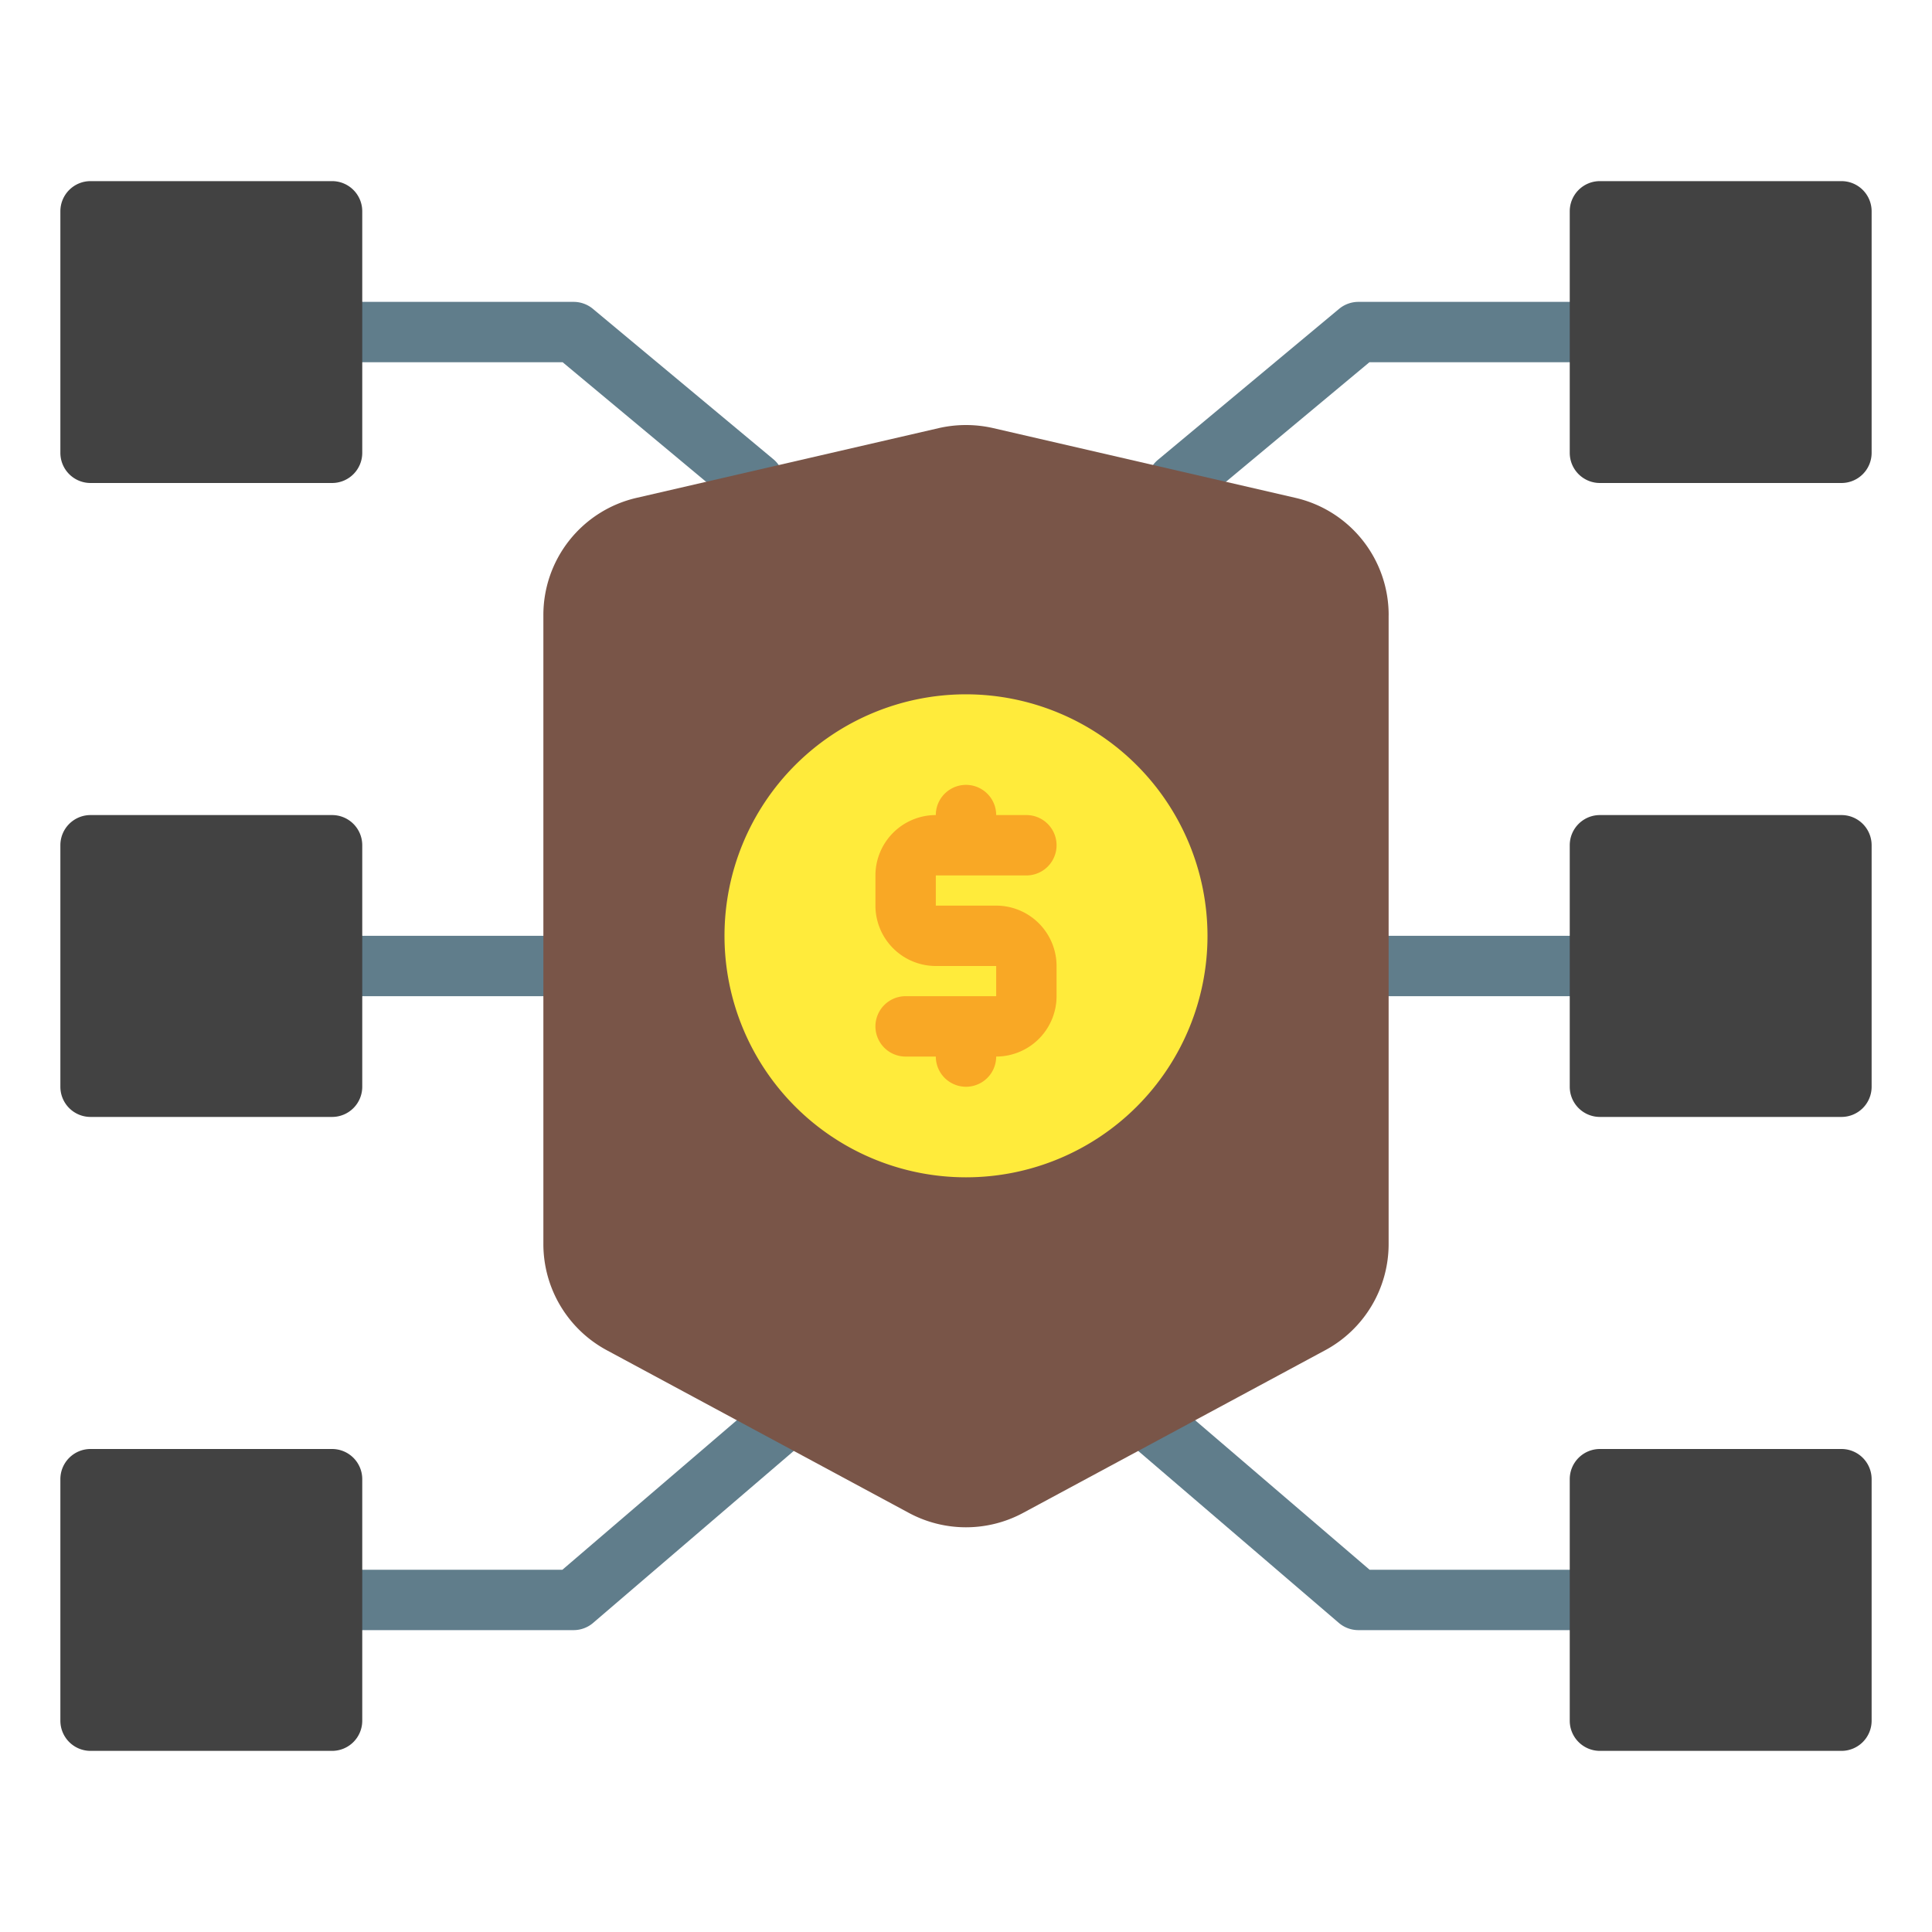<svg viewBox="0 0 64 64" xmlns="http://www.w3.org/2000/svg"><g id="ssl"><path d="m10 11a.999.999 0 0 1 1-1h8a1.002 1.002 0 0 1 .641.231l6 5a1.001 1.001 0 0 1 -1.281 1.537l-5.722-4.769h-7.638a.999.999 0 0 1 -1-1zm29.001 6a1.0 1 0 0 0 .64-.231l5.722-4.769h7.638a1 1 0 0 0 0-2h-8a1.002 1.002 0 0 0 -.641.231l-6 5a1 1 0 0 0 .642 1.769zm-13.651 29.241-6.72 5.759h-7.63a1 1 0 0 0 0 2h8a.994.994 0 0 0 .65-.241l7-6a.999.999 0 0 0 -1.301-1.518zm27.65 5.759h-7.63l-6.72-5.759a.999.999 0 1 0 -1.301 1.518l7 6a.994.994 0 0 0 .65.241h8a1 1 0 0 0 0-2zm0-21h-8a1 1 0 0 0 0 2h8a1 1 0 0 0 0-2zm-42 2h8a1 1 0 0 0 0-2h-8a1 1 0 0 0 0 2z" fill="#607d8b"/><path d="m12 7v8a.999.999 0 0 1 -1 1h-8a.999.999 0 0 1 -1-1v-8a.999.999 0 0 1 1-1h8a.999.999 0 0 1 1 1zm-1 20h-8a.999.999 0 0 0 -1 1v8a.999.999 0 0 0 1 1h8a.999.999 0 0 0 1-1v-8a.999.999 0 0 0 -1-1zm0 21h-8a.999.999 0 0 0 -1 1v8a.999.999 0 0 0 1 1h8a.999.999 0 0 0 1-1v-8a.999.999 0 0 0 -1-1zm50-42h-8a.999.999 0 0 0 -1 1v8a.999.999 0 0 0 1 1h8a.999.999 0 0 0 1-1v-8a.999.999 0 0 0 -1-1zm0 21h-8a.999.999 0 0 0 -1 1v8a.999.999 0 0 0 1 1h8a.999.999 0 0 0 1-1v-8a.999.999 0 0 0 -1-1zm0 21h-8a.999.999 0 0 0 -1 1v8a.999.999 0 0 0 1 1h8a.999.999 0 0 0 1-1v-8a.999.999 0 0 0 -1-1z" fill="#424242"/><path d="m46 20.387v20.821a3.996 3.996 0 0 1 -2.104 3.522h-.001l-10 5.385a3.994 3.994 0 0 1 -3.791 0l-10-5.385a3.995 3.995 0 0 1 -2.104-3.522v-20.821a3.982 3.982 0 0 1 3.101-3.898l10-2.308a4.044 4.044 0 0 1 1.797 0l10.002 2.308a3.982 3.982 0 0 1 3.101 3.898z" fill="#795548"/><path d="m40 31a8 8 0 1 1 -8-8 8.009 8.009 0 0 1 8 8z" fill="#ffeb3b"/><path d="m35 32v1a2.002 2.002 0 0 1 -2 2 1 1 0 0 1 -2 0h-1a1 1 0 0 1 0-2h3v-1h-2a2.002 2.002 0 0 1 -2-2v-1a2.002 2.002 0 0 1 2-2 1 1 0 0 1 2 0h1a1 1 0 0 1 0 2h-3v1h2a2.002 2.002 0 0 1 2 2z" fill="#f9a825"/></g></svg>